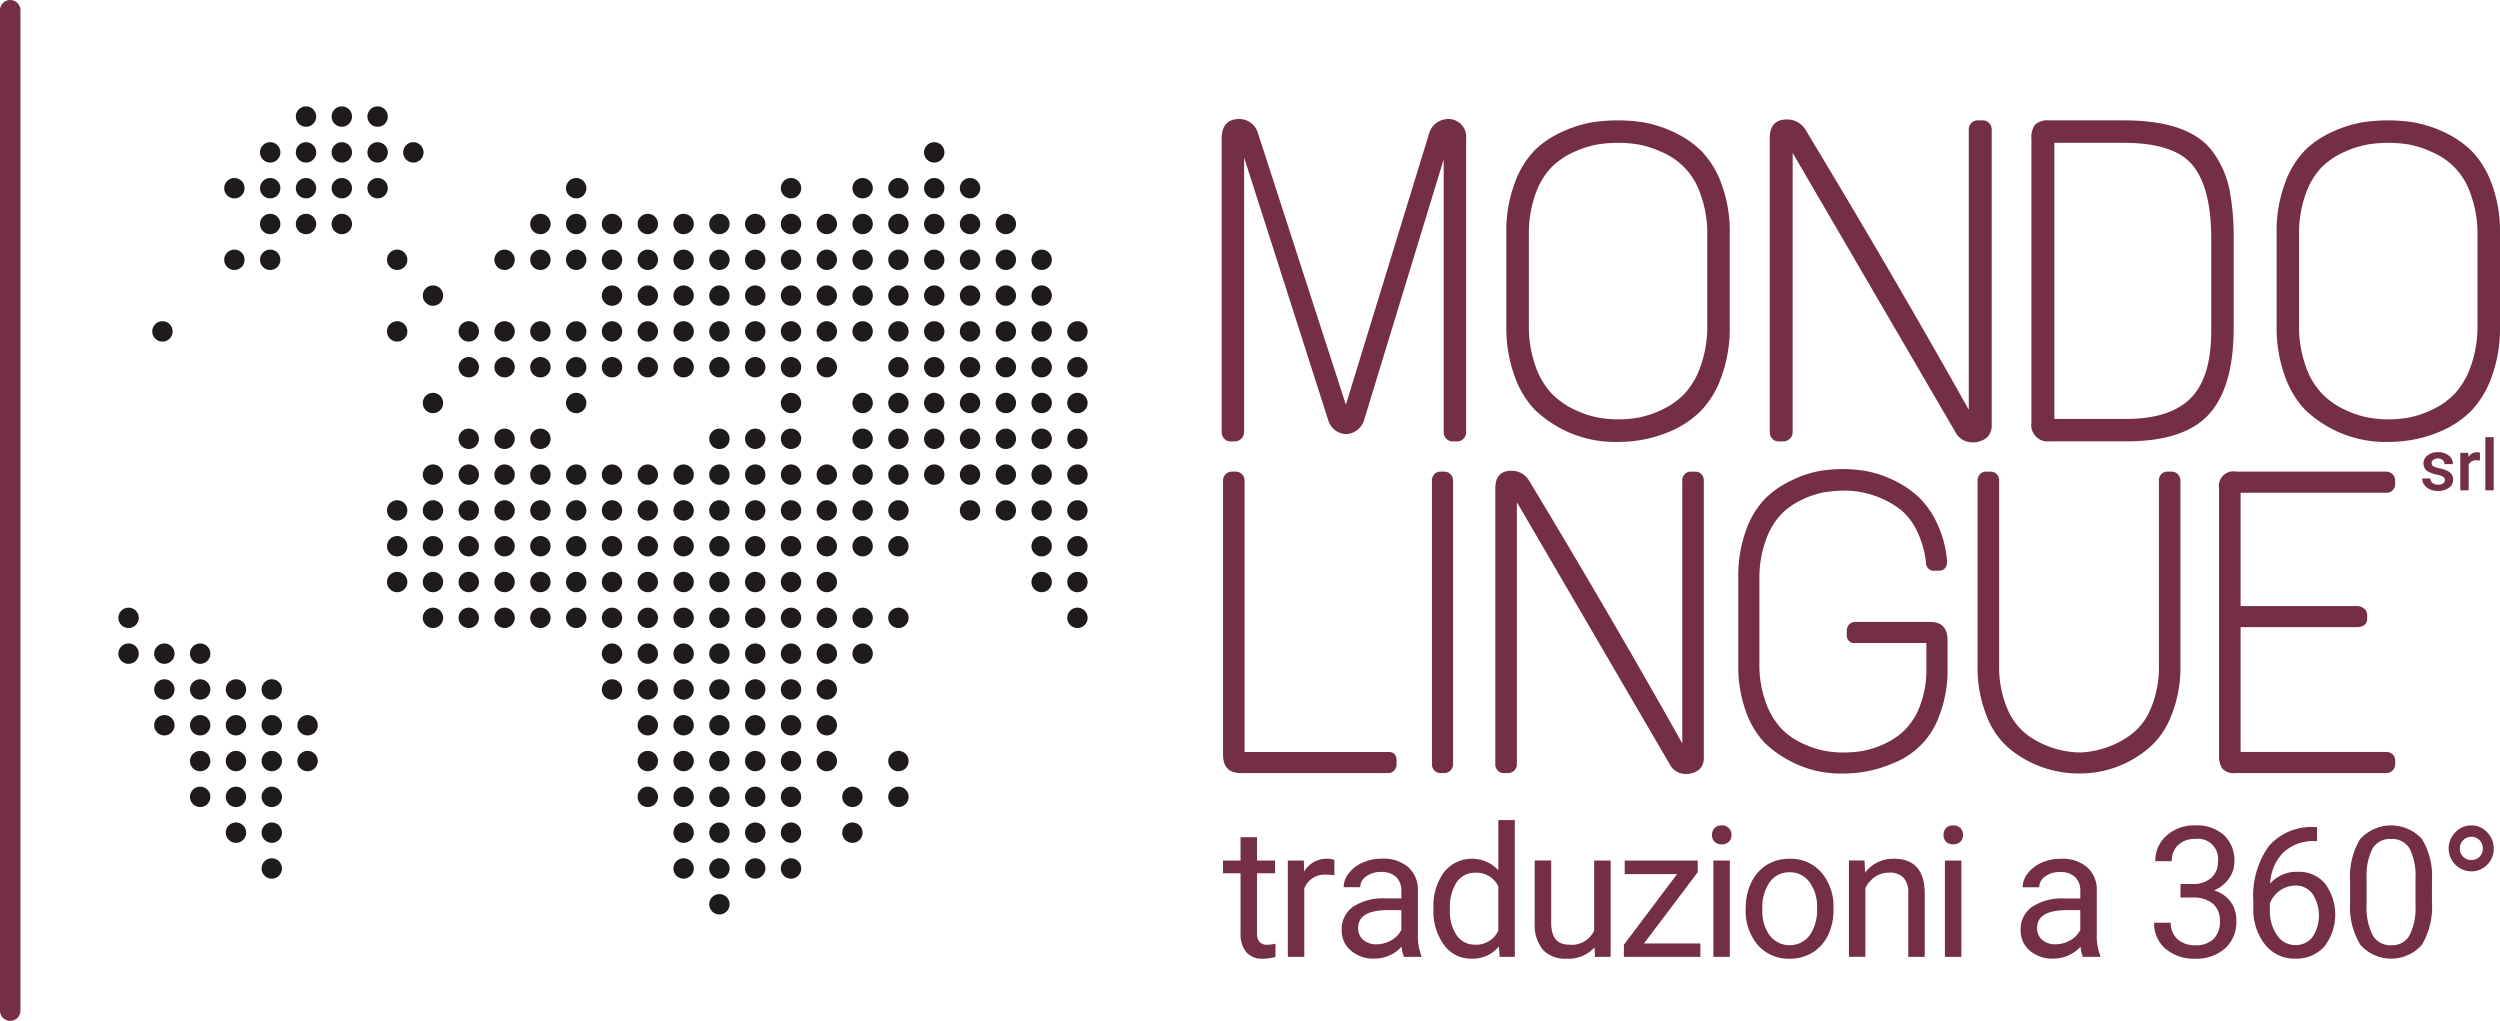 <svg id="logo" xmlns="http://www.w3.org/2000/svg" width="210.175" height="85.822" viewBox="0 0 210.175 85.822">
  <g id="Livello_1-2" data-name="Livello 1-2">
    <path id="Tracciato_1" data-name="Tracciato 1" d="M.859,0h0a.859.859,0,0,1,.859.859V84.964a.859.859,0,0,1-.859.859h0A.859.859,0,0,1,0,84.964V.859A.859.859,0,0,1,.859,0Z" fill="#752e48"/>
    <circle id="Ellisse_1" data-name="Ellisse 1" cx="0.859" cy="0.859" r="0.859" transform="translate(89.72 51.083)" fill="#1f1a1c"/>
    <circle id="Ellisse_2" data-name="Ellisse 2" cx="0.859" cy="0.859" r="0.859" transform="translate(89.72 48.072)" fill="#1f1a1c"/>
    <circle id="Ellisse_3" data-name="Ellisse 3" cx="0.859" cy="0.859" r="0.859" transform="translate(89.72 45.062)" fill="#1f1a1c"/>
    <circle id="Ellisse_4" data-name="Ellisse 4" cx="0.859" cy="0.859" r="0.859" transform="translate(89.72 42.052)" fill="#1f1a1c"/>
    <circle id="Ellisse_5" data-name="Ellisse 5" cx="0.859" cy="0.859" r="0.859" transform="translate(89.72 39.042)" fill="#1f1a1c"/>
    <circle id="Ellisse_6" data-name="Ellisse 6" cx="0.859" cy="0.859" r="0.859" transform="translate(89.72 36.032)" fill="#1f1a1c"/>
    <circle id="Ellisse_7" data-name="Ellisse 7" cx="0.859" cy="0.859" r="0.859" transform="translate(89.72 33.022)" fill="#1f1a1c"/>
    <circle id="Ellisse_8" data-name="Ellisse 8" cx="0.859" cy="0.859" r="0.859" transform="translate(89.72 30.012)" fill="#1f1a1c"/>
    <circle id="Ellisse_9" data-name="Ellisse 9" cx="0.859" cy="0.859" r="0.859" transform="translate(89.72 27.002)" fill="#1f1a1c"/>
    <circle id="Ellisse_10" data-name="Ellisse 10" cx="0.859" cy="0.859" r="0.859" transform="translate(86.713 48.072)" fill="#1f1a1c"/>
    <circle id="Ellisse_11" data-name="Ellisse 11" cx="0.859" cy="0.859" r="0.859" transform="translate(86.713 45.062)" fill="#1f1a1c"/>
    <circle id="Ellisse_12" data-name="Ellisse 12" cx="0.859" cy="0.859" r="0.859" transform="translate(86.713 42.052)" fill="#1f1a1c"/>
    <circle id="Ellisse_13" data-name="Ellisse 13" cx="0.859" cy="0.859" r="0.859" transform="translate(86.713 39.042)" fill="#1f1a1c"/>
    <circle id="Ellisse_14" data-name="Ellisse 14" cx="0.859" cy="0.859" r="0.859" transform="translate(86.713 36.032)" fill="#1f1a1c"/>
    <circle id="Ellisse_15" data-name="Ellisse 15" cx="0.859" cy="0.859" r="0.859" transform="translate(86.713 33.022)" fill="#1f1a1c"/>
    <circle id="Ellisse_16" data-name="Ellisse 16" cx="0.859" cy="0.859" r="0.859" transform="translate(86.713 30.012)" fill="#1f1a1c"/>
    <circle id="Ellisse_17" data-name="Ellisse 17" cx="0.859" cy="0.859" r="0.859" transform="translate(86.713 27.002)" fill="#1f1a1c"/>
    <circle id="Ellisse_18" data-name="Ellisse 18" cx="0.859" cy="0.859" r="0.859" transform="translate(86.713 23.992)" fill="#1f1a1c"/>
    <circle id="Ellisse_19" data-name="Ellisse 19" cx="0.859" cy="0.859" r="0.859" transform="translate(83.703 42.052)" fill="#1f1a1c"/>
    <circle id="Ellisse_20" data-name="Ellisse 20" cx="0.859" cy="0.859" r="0.859" transform="translate(83.703 39.042)" fill="#1f1a1c"/>
    <circle id="Ellisse_21" data-name="Ellisse 21" cx="0.859" cy="0.859" r="0.859" transform="translate(83.703 36.032)" fill="#1f1a1c"/>
    <circle id="Ellisse_22" data-name="Ellisse 22" cx="0.859" cy="0.859" r="0.859" transform="translate(83.703 33.022)" fill="#1f1a1c"/>
    <circle id="Ellisse_23" data-name="Ellisse 23" cx="0.859" cy="0.859" r="0.859" transform="translate(83.703 30.012)" fill="#1f1a1c"/>
    <circle id="Ellisse_24" data-name="Ellisse 24" cx="0.859" cy="0.859" r="0.859" transform="translate(83.703 27.002)" fill="#1f1a1c"/>
    <circle id="Ellisse_25" data-name="Ellisse 25" cx="0.859" cy="0.859" r="0.859" transform="translate(83.703 23.992)" fill="#1f1a1c"/>
    <circle id="Ellisse_26" data-name="Ellisse 26" cx="0.859" cy="0.859" r="0.859" transform="translate(83.703 20.982)" fill="#1f1a1c"/>
    <circle id="Ellisse_27" data-name="Ellisse 27" cx="0.859" cy="0.859" r="0.859" transform="translate(83.703 17.972)" fill="#1f1a1c"/>
    <circle id="Ellisse_28" data-name="Ellisse 28" cx="0.859" cy="0.859" r="0.859" transform="translate(80.692 42.052)" fill="#1f1a1c"/>
    <circle id="Ellisse_29" data-name="Ellisse 29" cx="0.859" cy="0.859" r="0.859" transform="translate(80.692 39.042)" fill="#1f1a1c"/>
    <circle id="Ellisse_30" data-name="Ellisse 30" cx="0.859" cy="0.859" r="0.859" transform="translate(80.692 36.032)" fill="#1f1a1c"/>
    <circle id="Ellisse_31" data-name="Ellisse 31" cx="0.859" cy="0.859" r="0.859" transform="translate(80.692 33.022)" fill="#1f1a1c"/>
    <circle id="Ellisse_32" data-name="Ellisse 32" cx="0.859" cy="0.859" r="0.859" transform="translate(80.692 30.012)" fill="#1f1a1c"/>
    <circle id="Ellisse_33" data-name="Ellisse 33" cx="0.859" cy="0.859" r="0.859" transform="translate(80.692 27.002)" fill="#1f1a1c"/>
    <circle id="Ellisse_34" data-name="Ellisse 34" cx="0.859" cy="0.859" r="0.859" transform="translate(80.692 23.992)" fill="#1f1a1c"/>
    <circle id="Ellisse_35" data-name="Ellisse 35" cx="0.859" cy="0.859" r="0.859" transform="translate(80.692 20.982)" fill="#1f1a1c"/>
    <circle id="Ellisse_36" data-name="Ellisse 36" cx="0.859" cy="0.859" r="0.859" transform="translate(80.692 17.972)" fill="#1f1a1c"/>
    <circle id="Ellisse_37" data-name="Ellisse 37" cx="0.859" cy="0.859" r="0.859" transform="translate(80.692 14.962)" fill="#1f1a1c"/>
    <circle id="Ellisse_38" data-name="Ellisse 38" cx="0.859" cy="0.859" r="0.859" transform="translate(74.672 42.052)" fill="#1f1a1c"/>
    <circle id="Ellisse_39" data-name="Ellisse 39" cx="0.859" cy="0.859" r="0.859" transform="translate(74.672 45.062)" fill="#1f1a1c"/>
    <circle id="Ellisse_40" data-name="Ellisse 40" cx="0.859" cy="0.859" r="0.859" transform="translate(74.672 39.042)" fill="#1f1a1c"/>
    <circle id="Ellisse_41" data-name="Ellisse 41" cx="0.859" cy="0.859" r="0.859" transform="translate(74.672 36.032)" fill="#1f1a1c"/>
    <circle id="Ellisse_42" data-name="Ellisse 42" cx="0.859" cy="0.859" r="0.859" transform="translate(74.672 33.022)" fill="#1f1a1c"/>
    <circle id="Ellisse_43" data-name="Ellisse 43" cx="0.859" cy="0.859" r="0.859" transform="translate(74.672 30.012)" fill="#1f1a1c"/>
    <circle id="Ellisse_44" data-name="Ellisse 44" cx="0.859" cy="0.859" r="0.859" transform="translate(74.672 27.002)" fill="#1f1a1c"/>
    <circle id="Ellisse_45" data-name="Ellisse 45" cx="0.859" cy="0.859" r="0.859" transform="translate(74.672 23.992)" fill="#1f1a1c"/>
    <circle id="Ellisse_46" data-name="Ellisse 46" cx="0.859" cy="0.859" r="0.859" transform="translate(74.672 20.982)" fill="#1f1a1c"/>
    <circle id="Ellisse_47" data-name="Ellisse 47" cx="0.859" cy="0.859" r="0.859" transform="translate(74.672 17.972)" fill="#1f1a1c"/>
    <circle id="Ellisse_48" data-name="Ellisse 48" cx="0.859" cy="0.859" r="0.859" transform="translate(74.672 14.962)" fill="#1f1a1c"/>
    <circle id="Ellisse_49" data-name="Ellisse 49" cx="0.859" cy="0.859" r="0.859" transform="translate(65.642 42.052)" fill="#1f1a1c"/>
    <circle id="Ellisse_50" data-name="Ellisse 50" cx="0.859" cy="0.859" r="0.859" transform="translate(65.642 45.062)" fill="#1f1a1c"/>
    <circle id="Ellisse_51" data-name="Ellisse 51" cx="0.859" cy="0.859" r="0.859" transform="translate(65.642 39.042)" fill="#1f1a1c"/>
    <circle id="Ellisse_52" data-name="Ellisse 52" cx="0.859" cy="0.859" r="0.859" transform="translate(65.642 36.032)" fill="#1f1a1c"/>
    <circle id="Ellisse_53" data-name="Ellisse 53" cx="0.859" cy="0.859" r="0.859" transform="translate(65.642 33.022)" fill="#1f1a1c"/>
    <circle id="Ellisse_54" data-name="Ellisse 54" cx="0.859" cy="0.859" r="0.859" transform="translate(65.642 30.012)" fill="#1f1a1c"/>
    <circle id="Ellisse_55" data-name="Ellisse 55" cx="0.859" cy="0.859" r="0.859" transform="translate(65.642 60.113)" fill="#1f1a1c"/>
    <circle id="Ellisse_56" data-name="Ellisse 56" cx="0.859" cy="0.859" r="0.859" transform="translate(65.642 63.123)" fill="#1f1a1c"/>
    <circle id="Ellisse_57" data-name="Ellisse 57" cx="0.859" cy="0.859" r="0.859" transform="translate(65.642 57.103)" fill="#1f1a1c"/>
    <circle id="Ellisse_58" data-name="Ellisse 58" cx="0.859" cy="0.859" r="0.859" transform="translate(65.642 69.143)" fill="#1f1a1c"/>
    <circle id="Ellisse_59" data-name="Ellisse 59" cx="0.859" cy="0.859" r="0.859" transform="translate(65.642 72.153)" fill="#1f1a1c"/>
    <circle id="Ellisse_60" data-name="Ellisse 60" cx="0.859" cy="0.859" r="0.859" transform="translate(65.642 66.133)" fill="#1f1a1c"/>
    <circle id="Ellisse_61" data-name="Ellisse 61" cx="0.859" cy="0.859" r="0.859" transform="translate(74.672 63.123)" fill="#1f1a1c"/>
    <circle id="Ellisse_62" data-name="Ellisse 62" cx="0.859" cy="0.859" r="0.859" transform="translate(74.672 66.133)" fill="#1f1a1c"/>
    <circle id="Ellisse_63" data-name="Ellisse 63" cx="0.859" cy="0.859" r="0.859" transform="translate(70.803 69.143)" fill="#1f1a1c"/>
    <circle id="Ellisse_64" data-name="Ellisse 64" cx="0.859" cy="0.859" r="0.859" transform="translate(70.803 66.133)" fill="#1f1a1c"/>
    <circle id="Ellisse_65" data-name="Ellisse 65" cx="0.859" cy="0.859" r="0.859" transform="translate(65.642 54.093)" fill="#1f1a1c"/>
    <circle id="Ellisse_66" data-name="Ellisse 66" cx="0.859" cy="0.859" r="0.859" transform="translate(65.642 51.083)" fill="#1f1a1c"/>
    <circle id="Ellisse_67" data-name="Ellisse 67" cx="0.859" cy="0.859" r="0.859" transform="translate(65.642 48.072)" fill="#1f1a1c"/>
    <circle id="Ellisse_68" data-name="Ellisse 68" cx="0.859" cy="0.859" r="0.859" transform="translate(62.632 42.052)" fill="#1f1a1c"/>
    <circle id="Ellisse_69" data-name="Ellisse 69" cx="0.859" cy="0.859" r="0.859" transform="translate(62.632 45.062)" fill="#1f1a1c"/>
    <circle id="Ellisse_70" data-name="Ellisse 70" cx="0.859" cy="0.859" r="0.859" transform="translate(62.632 39.042)" fill="#1f1a1c"/>
    <circle id="Ellisse_71" data-name="Ellisse 71" cx="0.859" cy="0.859" r="0.859" transform="translate(62.632 36.032)" fill="#1f1a1c"/>
    <circle id="Ellisse_72" data-name="Ellisse 72" cx="0.859" cy="0.859" r="0.859" transform="translate(62.632 60.113)" fill="#1f1a1c"/>
    <circle id="Ellisse_73" data-name="Ellisse 73" cx="0.859" cy="0.859" r="0.859" transform="translate(62.632 63.123)" fill="#1f1a1c"/>
    <circle id="Ellisse_74" data-name="Ellisse 74" cx="0.859" cy="0.859" r="0.859" transform="translate(62.632 57.103)" fill="#1f1a1c"/>
    <circle id="Ellisse_75" data-name="Ellisse 75" cx="0.859" cy="0.859" r="0.859" transform="translate(62.632 69.143)" fill="#1f1a1c"/>
    <circle id="Ellisse_76" data-name="Ellisse 76" cx="0.859" cy="0.859" r="0.859" transform="translate(62.632 72.153)" fill="#1f1a1c"/>
    <circle id="Ellisse_77" data-name="Ellisse 77" cx="0.859" cy="0.859" r="0.859" transform="translate(62.632 66.133)" fill="#1f1a1c"/>
    <circle id="Ellisse_78" data-name="Ellisse 78" cx="0.859" cy="0.859" r="0.859" transform="translate(62.632 54.093)" fill="#1f1a1c"/>
    <circle id="Ellisse_79" data-name="Ellisse 79" cx="0.859" cy="0.859" r="0.859" transform="translate(62.632 51.083)" fill="#1f1a1c"/>
    <circle id="Ellisse_80" data-name="Ellisse 80" cx="0.859" cy="0.859" r="0.859" transform="translate(62.632 48.072)" fill="#1f1a1c"/>
    <circle id="Ellisse_81" data-name="Ellisse 81" cx="0.859" cy="0.859" r="0.859" transform="translate(59.622 42.052)" fill="#1f1a1c"/>
    <circle id="Ellisse_82" data-name="Ellisse 82" cx="0.859" cy="0.859" r="0.859" transform="translate(59.622 45.062)" fill="#1f1a1c"/>
    <circle id="Ellisse_83" data-name="Ellisse 83" cx="0.859" cy="0.859" r="0.859" transform="translate(59.622 39.042)" fill="#1f1a1c"/>
    <circle id="Ellisse_84" data-name="Ellisse 84" cx="0.859" cy="0.859" r="0.859" transform="translate(59.622 36.032)" fill="#1f1a1c"/>
    <circle id="Ellisse_85" data-name="Ellisse 85" cx="0.859" cy="0.859" r="0.859" transform="translate(59.622 60.113)" fill="#1f1a1c"/>
    <circle id="Ellisse_86" data-name="Ellisse 86" cx="0.859" cy="0.859" r="0.859" transform="translate(59.622 63.123)" fill="#1f1a1c"/>
    <circle id="Ellisse_87" data-name="Ellisse 87" cx="0.859" cy="0.859" r="0.859" transform="translate(59.622 57.103)" fill="#1f1a1c"/>
    <circle id="Ellisse_88" data-name="Ellisse 88" cx="0.859" cy="0.859" r="0.859" transform="translate(59.622 69.143)" fill="#1f1a1c"/>
    <circle id="Ellisse_89" data-name="Ellisse 89" cx="0.859" cy="0.859" r="0.859" transform="translate(59.622 72.153)" fill="#1f1a1c"/>
    <circle id="Ellisse_90" data-name="Ellisse 90" cx="0.859" cy="0.859" r="0.859" transform="translate(59.622 75.163)" fill="#1f1a1c"/>
    <circle id="Ellisse_91" data-name="Ellisse 91" cx="0.859" cy="0.859" r="0.859" transform="translate(59.622 66.133)" fill="#1f1a1c"/>
    <circle id="Ellisse_92" data-name="Ellisse 92" cx="0.859" cy="0.859" r="0.859" transform="translate(59.622 54.093)" fill="#1f1a1c"/>
    <circle id="Ellisse_93" data-name="Ellisse 93" cx="0.859" cy="0.859" r="0.859" transform="translate(59.622 51.083)" fill="#1f1a1c"/>
    <circle id="Ellisse_94" data-name="Ellisse 94" cx="0.859" cy="0.859" r="0.859" transform="translate(59.622 48.072)" fill="#1f1a1c"/>
    <circle id="Ellisse_95" data-name="Ellisse 95" cx="0.859" cy="0.859" r="0.859" transform="translate(56.612 42.052)" fill="#1f1a1c"/>
    <circle id="Ellisse_96" data-name="Ellisse 96" cx="0.859" cy="0.859" r="0.859" transform="translate(56.612 45.062)" fill="#1f1a1c"/>
    <circle id="Ellisse_97" data-name="Ellisse 97" cx="0.859" cy="0.859" r="0.859" transform="translate(56.612 39.042)" fill="#1f1a1c"/>
    <circle id="Ellisse_98" data-name="Ellisse 98" cx="0.859" cy="0.859" r="0.859" transform="translate(56.612 60.113)" fill="#1f1a1c"/>
    <circle id="Ellisse_99" data-name="Ellisse 99" cx="0.859" cy="0.859" r="0.859" transform="translate(56.612 63.123)" fill="#1f1a1c"/>
    <circle id="Ellisse_100" data-name="Ellisse 100" cx="0.859" cy="0.859" r="0.859" transform="translate(56.612 57.103)" fill="#1f1a1c"/>
    <circle id="Ellisse_101" data-name="Ellisse 101" cx="0.859" cy="0.859" r="0.859" transform="translate(56.612 69.143)" fill="#1f1a1c"/>
    <circle id="Ellisse_102" data-name="Ellisse 102" cx="0.859" cy="0.859" r="0.859" transform="translate(56.612 72.153)" fill="#1f1a1c"/>
    <circle id="Ellisse_103" data-name="Ellisse 103" cx="0.859" cy="0.859" r="0.859" transform="translate(56.612 66.133)" fill="#1f1a1c"/>
    <circle id="Ellisse_104" data-name="Ellisse 104" cx="0.859" cy="0.859" r="0.859" transform="translate(56.612 54.093)" fill="#1f1a1c"/>
    <circle id="Ellisse_105" data-name="Ellisse 105" cx="0.859" cy="0.859" r="0.859" transform="translate(56.612 51.083)" fill="#1f1a1c"/>
    <circle id="Ellisse_106" data-name="Ellisse 106" cx="0.859" cy="0.859" r="0.859" transform="translate(56.612 48.072)" fill="#1f1a1c"/>
    <circle id="Ellisse_107" data-name="Ellisse 107" cx="0.859" cy="0.859" r="0.859" transform="translate(53.602 42.052)" fill="#1f1a1c"/>
    <circle id="Ellisse_108" data-name="Ellisse 108" cx="0.859" cy="0.859" r="0.859" transform="translate(53.602 45.062)" fill="#1f1a1c"/>
    <circle id="Ellisse_109" data-name="Ellisse 109" cx="0.859" cy="0.859" r="0.859" transform="translate(53.602 39.042)" fill="#1f1a1c"/>
    <circle id="Ellisse_110" data-name="Ellisse 110" cx="0.859" cy="0.859" r="0.859" transform="translate(53.602 60.113)" fill="#1f1a1c"/>
    <circle id="Ellisse_111" data-name="Ellisse 111" cx="0.859" cy="0.859" r="0.859" transform="translate(53.602 63.123)" fill="#1f1a1c"/>
    <circle id="Ellisse_112" data-name="Ellisse 112" cx="0.859" cy="0.859" r="0.859" transform="translate(24.999 60.113)" fill="#1f1a1c"/>
    <circle id="Ellisse_113" data-name="Ellisse 113" cx="0.859" cy="0.859" r="0.859" transform="translate(24.999 63.123)" fill="#1f1a1c"/>
    <circle id="Ellisse_114" data-name="Ellisse 114" cx="0.859" cy="0.859" r="0.859" transform="translate(21.989 60.113)" fill="#1f1a1c"/>
    <circle id="Ellisse_115" data-name="Ellisse 115" cx="0.859" cy="0.859" r="0.859" transform="translate(21.989 57.103)" fill="#1f1a1c"/>
    <circle id="Ellisse_116" data-name="Ellisse 116" cx="0.859" cy="0.859" r="0.859" transform="translate(21.989 63.123)" fill="#1f1a1c"/>
    <circle id="Ellisse_117" data-name="Ellisse 117" cx="0.859" cy="0.859" r="0.859" transform="translate(18.979 60.113)" fill="#1f1a1c"/>
    <circle id="Ellisse_118" data-name="Ellisse 118" cx="0.859" cy="0.859" r="0.859" transform="translate(18.979 63.123)" fill="#1f1a1c"/>
    <circle id="Ellisse_119" data-name="Ellisse 119" cx="0.859" cy="0.859" r="0.859" transform="translate(15.969 60.113)" fill="#1f1a1c"/>
    <circle id="Ellisse_120" data-name="Ellisse 120" cx="0.859" cy="0.859" r="0.859" transform="translate(18.979 57.103)" fill="#1f1a1c"/>
    <circle id="Ellisse_121" data-name="Ellisse 121" cx="0.859" cy="0.859" r="0.859" transform="translate(15.969 57.103)" fill="#1f1a1c"/>
    <circle id="Ellisse_122" data-name="Ellisse 122" cx="0.859" cy="0.859" r="0.859" transform="translate(15.969 54.093)" fill="#1f1a1c"/>
    <circle id="Ellisse_123" data-name="Ellisse 123" cx="0.859" cy="0.859" r="0.859" transform="translate(12.959 60.113)" fill="#1f1a1c"/>
    <circle id="Ellisse_124" data-name="Ellisse 124" cx="0.859" cy="0.859" r="0.859" transform="translate(12.959 57.103)" fill="#1f1a1c"/>
    <circle id="Ellisse_125" data-name="Ellisse 125" cx="0.859" cy="0.859" r="0.859" transform="translate(12.959 54.093)" fill="#1f1a1c"/>
    <circle id="Ellisse_126" data-name="Ellisse 126" cx="0.859" cy="0.859" r="0.859" transform="translate(9.949 54.093)" fill="#1f1a1c"/>
    <circle id="Ellisse_127" data-name="Ellisse 127" cx="0.859" cy="0.859" r="0.859" transform="translate(9.949 51.083)" fill="#1f1a1c"/>
    <circle id="Ellisse_128" data-name="Ellisse 128" cx="0.859" cy="0.859" r="0.859" transform="translate(15.969 63.123)" fill="#1f1a1c"/>
    <circle id="Ellisse_129" data-name="Ellisse 129" cx="0.859" cy="0.859" r="0.859" transform="translate(21.989 66.133)" fill="#1f1a1c"/>
    <circle id="Ellisse_130" data-name="Ellisse 130" cx="0.859" cy="0.859" r="0.859" transform="translate(18.979 66.133)" fill="#1f1a1c"/>
    <circle id="Ellisse_131" data-name="Ellisse 131" cx="0.859" cy="0.859" r="0.859" transform="translate(21.989 69.143)" fill="#1f1a1c"/>
    <circle id="Ellisse_132" data-name="Ellisse 132" cx="0.859" cy="0.859" r="0.859" transform="translate(21.989 72.153)" fill="#1f1a1c"/>
    <circle id="Ellisse_133" data-name="Ellisse 133" cx="0.859" cy="0.859" r="0.859" transform="translate(18.979 69.143)" fill="#1f1a1c"/>
    <circle id="Ellisse_134" data-name="Ellisse 134" cx="0.859" cy="0.859" r="0.859" transform="translate(15.969 66.133)" fill="#1f1a1c"/>
    <circle id="Ellisse_135" data-name="Ellisse 135" cx="0.859" cy="0.859" r="0.859" transform="translate(53.602 57.103)" fill="#1f1a1c"/>
    <circle id="Ellisse_136" data-name="Ellisse 136" cx="0.859" cy="0.859" r="0.859" transform="translate(53.602 66.133)" fill="#1f1a1c"/>
    <circle id="Ellisse_137" data-name="Ellisse 137" cx="0.859" cy="0.859" r="0.859" transform="translate(53.602 54.093)" fill="#1f1a1c"/>
    <circle id="Ellisse_138" data-name="Ellisse 138" cx="0.859" cy="0.859" r="0.859" transform="translate(53.602 51.083)" fill="#1f1a1c"/>
    <circle id="Ellisse_139" data-name="Ellisse 139" cx="0.859" cy="0.859" r="0.859" transform="translate(53.602 48.072)" fill="#1f1a1c"/>
    <circle id="Ellisse_140" data-name="Ellisse 140" cx="0.859" cy="0.859" r="0.859" transform="translate(50.592 42.052)" fill="#1f1a1c"/>
    <circle id="Ellisse_141" data-name="Ellisse 141" cx="0.859" cy="0.859" r="0.859" transform="translate(50.592 45.062)" fill="#1f1a1c"/>
    <circle id="Ellisse_142" data-name="Ellisse 142" cx="0.859" cy="0.859" r="0.859" transform="translate(50.592 39.042)" fill="#1f1a1c"/>
    <circle id="Ellisse_143" data-name="Ellisse 143" cx="0.859" cy="0.859" r="0.859" transform="translate(50.592 57.103)" fill="#1f1a1c"/>
    <circle id="Ellisse_144" data-name="Ellisse 144" cx="0.859" cy="0.859" r="0.859" transform="translate(50.592 54.093)" fill="#1f1a1c"/>
    <circle id="Ellisse_145" data-name="Ellisse 145" cx="0.859" cy="0.859" r="0.859" transform="translate(50.592 51.083)" fill="#1f1a1c"/>
    <circle id="Ellisse_146" data-name="Ellisse 146" cx="0.859" cy="0.859" r="0.859" transform="translate(50.592 48.072)" fill="#1f1a1c"/>
    <circle id="Ellisse_147" data-name="Ellisse 147" cx="0.859" cy="0.859" r="0.859" transform="translate(47.582 42.052)" fill="#1f1a1c"/>
    <circle id="Ellisse_148" data-name="Ellisse 148" cx="0.859" cy="0.859" r="0.859" transform="translate(47.582 45.062)" fill="#1f1a1c"/>
    <circle id="Ellisse_149" data-name="Ellisse 149" cx="0.859" cy="0.859" r="0.859" transform="translate(47.582 39.042)" fill="#1f1a1c"/>
    <circle id="Ellisse_150" data-name="Ellisse 150" cx="0.859" cy="0.859" r="0.859" transform="translate(47.582 51.083)" fill="#1f1a1c"/>
    <circle id="Ellisse_151" data-name="Ellisse 151" cx="0.859" cy="0.859" r="0.859" transform="translate(47.582 48.072)" fill="#1f1a1c"/>
    <circle id="Ellisse_152" data-name="Ellisse 152" cx="0.859" cy="0.859" r="0.859" transform="translate(44.572 42.052)" fill="#1f1a1c"/>
    <circle id="Ellisse_153" data-name="Ellisse 153" cx="0.859" cy="0.859" r="0.859" transform="translate(44.572 45.062)" fill="#1f1a1c"/>
    <circle id="Ellisse_154" data-name="Ellisse 154" cx="0.859" cy="0.859" r="0.859" transform="translate(44.572 39.042)" fill="#1f1a1c"/>
    <circle id="Ellisse_155" data-name="Ellisse 155" cx="0.859" cy="0.859" r="0.859" transform="translate(44.572 36.032)" fill="#1f1a1c"/>
    <circle id="Ellisse_156" data-name="Ellisse 156" cx="0.859" cy="0.859" r="0.859" transform="translate(44.572 51.083)" fill="#1f1a1c"/>
    <circle id="Ellisse_157" data-name="Ellisse 157" cx="0.859" cy="0.859" r="0.859" transform="translate(44.572 48.072)" fill="#1f1a1c"/>
    <circle id="Ellisse_158" data-name="Ellisse 158" cx="0.859" cy="0.859" r="0.859" transform="translate(41.561 42.052)" fill="#1f1a1c"/>
    <circle id="Ellisse_159" data-name="Ellisse 159" cx="0.859" cy="0.859" r="0.859" transform="translate(41.561 45.062)" fill="#1f1a1c"/>
    <circle id="Ellisse_160" data-name="Ellisse 160" cx="0.859" cy="0.859" r="0.859" transform="translate(41.561 39.042)" fill="#1f1a1c"/>
    <circle id="Ellisse_161" data-name="Ellisse 161" cx="0.859" cy="0.859" r="0.859" transform="translate(41.561 36.032)" fill="#1f1a1c"/>
    <circle id="Ellisse_162" data-name="Ellisse 162" cx="0.859" cy="0.859" r="0.859" transform="translate(41.561 51.083)" fill="#1f1a1c"/>
    <circle id="Ellisse_163" data-name="Ellisse 163" cx="0.859" cy="0.859" r="0.859" transform="translate(41.561 48.072)" fill="#1f1a1c"/>
    <circle id="Ellisse_164" data-name="Ellisse 164" cx="0.859" cy="0.859" r="0.859" transform="translate(38.551 42.052)" fill="#1f1a1c"/>
    <circle id="Ellisse_165" data-name="Ellisse 165" cx="0.859" cy="0.859" r="0.859" transform="translate(38.551 45.062)" fill="#1f1a1c"/>
    <circle id="Ellisse_166" data-name="Ellisse 166" cx="0.859" cy="0.859" r="0.859" transform="translate(38.551 39.042)" fill="#1f1a1c"/>
    <circle id="Ellisse_167" data-name="Ellisse 167" cx="0.859" cy="0.859" r="0.859" transform="translate(38.551 36.032)" fill="#1f1a1c"/>
    <circle id="Ellisse_168" data-name="Ellisse 168" cx="0.859" cy="0.859" r="0.859" transform="translate(38.551 51.083)" fill="#1f1a1c"/>
    <circle id="Ellisse_169" data-name="Ellisse 169" cx="0.859" cy="0.859" r="0.859" transform="translate(38.551 48.072)" fill="#1f1a1c"/>
    <circle id="Ellisse_170" data-name="Ellisse 170" cx="0.859" cy="0.859" r="0.859" transform="translate(35.541 42.052)" fill="#1f1a1c"/>
    <circle id="Ellisse_171" data-name="Ellisse 171" cx="0.859" cy="0.859" r="0.859" transform="translate(35.541 45.062)" fill="#1f1a1c"/>
    <circle id="Ellisse_172" data-name="Ellisse 172" cx="0.859" cy="0.859" r="0.859" transform="translate(35.541 39.042)" fill="#1f1a1c"/>
    <circle id="Ellisse_173" data-name="Ellisse 173" cx="0.859" cy="0.859" r="0.859" transform="translate(35.541 51.083)" fill="#1f1a1c"/>
    <circle id="Ellisse_174" data-name="Ellisse 174" cx="0.859" cy="0.859" r="0.859" transform="translate(35.541 48.072)" fill="#1f1a1c"/>
    <circle id="Ellisse_175" data-name="Ellisse 175" cx="0.859" cy="0.859" r="0.859" transform="translate(32.531 42.052)" fill="#1f1a1c"/>
    <circle id="Ellisse_176" data-name="Ellisse 176" cx="0.859" cy="0.859" r="0.859" transform="translate(32.531 45.062)" fill="#1f1a1c"/>
    <circle id="Ellisse_177" data-name="Ellisse 177" cx="0.859" cy="0.859" r="0.859" transform="translate(32.531 48.072)" fill="#1f1a1c"/>
    <circle id="Ellisse_178" data-name="Ellisse 178" cx="0.859" cy="0.859" r="0.859" transform="translate(65.642 27.002)" fill="#1f1a1c"/>
    <circle id="Ellisse_179" data-name="Ellisse 179" cx="0.859" cy="0.859" r="0.859" transform="translate(65.642 23.992)" fill="#1f1a1c"/>
    <circle id="Ellisse_180" data-name="Ellisse 180" cx="0.859" cy="0.859" r="0.859" transform="translate(65.642 20.982)" fill="#1f1a1c"/>
    <circle id="Ellisse_181" data-name="Ellisse 181" cx="0.859" cy="0.859" r="0.859" transform="translate(65.642 17.972)" fill="#1f1a1c"/>
    <circle id="Ellisse_182" data-name="Ellisse 182" cx="0.859" cy="0.859" r="0.859" transform="translate(62.632 30.012)" fill="#1f1a1c"/>
    <circle id="Ellisse_183" data-name="Ellisse 183" cx="0.859" cy="0.859" r="0.859" transform="translate(62.632 27.002)" fill="#1f1a1c"/>
    <circle id="Ellisse_184" data-name="Ellisse 184" cx="0.859" cy="0.859" r="0.859" transform="translate(62.632 23.992)" fill="#1f1a1c"/>
    <circle id="Ellisse_185" data-name="Ellisse 185" cx="0.859" cy="0.859" r="0.859" transform="translate(62.632 20.982)" fill="#1f1a1c"/>
    <circle id="Ellisse_186" data-name="Ellisse 186" cx="0.859" cy="0.859" r="0.859" transform="translate(62.632 17.972)" fill="#1f1a1c"/>
    <circle id="Ellisse_187" data-name="Ellisse 187" cx="0.859" cy="0.859" r="0.859" transform="translate(59.622 30.012)" fill="#1f1a1c"/>
    <circle id="Ellisse_188" data-name="Ellisse 188" cx="0.859" cy="0.859" r="0.859" transform="translate(59.622 27.002)" fill="#1f1a1c"/>
    <circle id="Ellisse_189" data-name="Ellisse 189" cx="0.859" cy="0.859" r="0.859" transform="translate(59.622 23.992)" fill="#1f1a1c"/>
    <circle id="Ellisse_190" data-name="Ellisse 190" cx="0.859" cy="0.859" r="0.859" transform="translate(59.622 20.982)" fill="#1f1a1c"/>
    <circle id="Ellisse_191" data-name="Ellisse 191" cx="0.859" cy="0.859" r="0.859" transform="translate(59.622 17.972)" fill="#1f1a1c"/>
    <circle id="Ellisse_192" data-name="Ellisse 192" cx="0.859" cy="0.859" r="0.859" transform="translate(56.612 30.012)" fill="#1f1a1c"/>
    <circle id="Ellisse_193" data-name="Ellisse 193" cx="0.859" cy="0.859" r="0.859" transform="translate(56.612 27.002)" fill="#1f1a1c"/>
    <circle id="Ellisse_194" data-name="Ellisse 194" cx="0.859" cy="0.859" r="0.859" transform="translate(56.612 23.992)" fill="#1f1a1c"/>
    <circle id="Ellisse_195" data-name="Ellisse 195" cx="0.859" cy="0.859" r="0.859" transform="translate(56.612 20.982)" fill="#1f1a1c"/>
    <circle id="Ellisse_196" data-name="Ellisse 196" cx="0.859" cy="0.859" r="0.859" transform="translate(56.612 17.972)" fill="#1f1a1c"/>
    <circle id="Ellisse_197" data-name="Ellisse 197" cx="0.859" cy="0.859" r="0.859" transform="translate(53.602 30.012)" fill="#1f1a1c"/>
    <circle id="Ellisse_198" data-name="Ellisse 198" cx="0.859" cy="0.859" r="0.859" transform="translate(53.602 27.002)" fill="#1f1a1c"/>
    <circle id="Ellisse_199" data-name="Ellisse 199" cx="0.859" cy="0.859" r="0.859" transform="translate(53.602 23.992)" fill="#1f1a1c"/>
    <circle id="Ellisse_200" data-name="Ellisse 200" cx="0.859" cy="0.859" r="0.859" transform="translate(53.602 20.982)" fill="#1f1a1c"/>
    <circle id="Ellisse_201" data-name="Ellisse 201" cx="0.859" cy="0.859" r="0.859" transform="translate(53.602 17.972)" fill="#1f1a1c"/>
    <circle id="Ellisse_202" data-name="Ellisse 202" cx="0.859" cy="0.859" r="0.859" transform="translate(50.592 30.012)" fill="#1f1a1c"/>
    <circle id="Ellisse_203" data-name="Ellisse 203" cx="0.859" cy="0.859" r="0.859" transform="translate(50.592 27.002)" fill="#1f1a1c"/>
    <circle id="Ellisse_204" data-name="Ellisse 204" cx="0.859" cy="0.859" r="0.859" transform="translate(50.592 23.992)" fill="#1f1a1c"/>
    <circle id="Ellisse_205" data-name="Ellisse 205" cx="0.859" cy="0.859" r="0.859" transform="translate(35.541 23.992)" fill="#1f1a1c"/>
    <circle id="Ellisse_206" data-name="Ellisse 206" cx="0.859" cy="0.859" r="0.859" transform="translate(50.592 20.982)" fill="#1f1a1c"/>
    <circle id="Ellisse_207" data-name="Ellisse 207" cx="0.859" cy="0.859" r="0.859" transform="translate(50.592 17.972)" fill="#1f1a1c"/>
    <circle id="Ellisse_208" data-name="Ellisse 208" cx="0.859" cy="0.859" r="0.859" transform="translate(47.582 30.012)" fill="#1f1a1c"/>
    <circle id="Ellisse_209" data-name="Ellisse 209" cx="0.859" cy="0.859" r="0.859" transform="translate(47.582 33.022)" fill="#1f1a1c"/>
    <circle id="Ellisse_210" data-name="Ellisse 210" cx="0.859" cy="0.859" r="0.859" transform="translate(35.541 33.022)" fill="#1f1a1c"/>
    <circle id="Ellisse_211" data-name="Ellisse 211" cx="0.859" cy="0.859" r="0.859" transform="translate(47.582 27.002)" fill="#1f1a1c"/>
    <circle id="Ellisse_212" data-name="Ellisse 212" cx="0.859" cy="0.859" r="0.859" transform="translate(44.572 30.012)" fill="#1f1a1c"/>
    <circle id="Ellisse_213" data-name="Ellisse 213" cx="0.859" cy="0.859" r="0.859" transform="translate(44.572 27.002)" fill="#1f1a1c"/>
    <circle id="Ellisse_214" data-name="Ellisse 214" cx="0.859" cy="0.859" r="0.859" transform="translate(41.561 30.012)" fill="#1f1a1c"/>
    <circle id="Ellisse_215" data-name="Ellisse 215" cx="0.859" cy="0.859" r="0.859" transform="translate(41.561 27.002)" fill="#1f1a1c"/>
    <circle id="Ellisse_216" data-name="Ellisse 216" cx="0.859" cy="0.859" r="0.859" transform="translate(38.551 30.012)" fill="#1f1a1c"/>
    <circle id="Ellisse_217" data-name="Ellisse 217" cx="0.859" cy="0.859" r="0.859" transform="translate(38.551 27.002)" fill="#1f1a1c"/>
    <circle id="Ellisse_218" data-name="Ellisse 218" cx="0.859" cy="0.859" r="0.859" transform="translate(32.531 27.002)" fill="#1f1a1c"/>
    <circle id="Ellisse_219" data-name="Ellisse 219" cx="0.859" cy="0.859" r="0.859" transform="translate(47.582 20.982)" fill="#1f1a1c"/>
    <circle id="Ellisse_220" data-name="Ellisse 220" cx="0.859" cy="0.859" r="0.859" transform="translate(47.582 17.972)" fill="#1f1a1c"/>
    <circle id="Ellisse_221" data-name="Ellisse 221" cx="0.859" cy="0.859" r="0.859" transform="translate(44.572 20.982)" fill="#1f1a1c"/>
    <circle id="Ellisse_222" data-name="Ellisse 222" cx="0.859" cy="0.859" r="0.859" transform="translate(41.561 20.982)" fill="#1f1a1c"/>
    <circle id="Ellisse_223" data-name="Ellisse 223" cx="0.859" cy="0.859" r="0.859" transform="translate(21.856 20.982)" fill="#1f1a1c"/>
    <circle id="Ellisse_224" data-name="Ellisse 224" cx="0.859" cy="0.859" r="0.859" transform="translate(18.846 20.982)" fill="#1f1a1c"/>
    <circle id="Ellisse_225" data-name="Ellisse 225" cx="0.859" cy="0.859" r="0.859" transform="translate(12.798 27.002)" fill="#1f1a1c"/>
    <circle id="Ellisse_226" data-name="Ellisse 226" cx="0.859" cy="0.859" r="0.859" transform="translate(32.531 20.982)" fill="#1f1a1c"/>
    <circle id="Ellisse_227" data-name="Ellisse 227" cx="0.859" cy="0.859" r="0.859" transform="translate(44.572 17.972)" fill="#1f1a1c"/>
    <circle id="Ellisse_228" data-name="Ellisse 228" cx="0.859" cy="0.859" r="0.859" transform="translate(27.877 17.972)" fill="#1f1a1c"/>
    <circle id="Ellisse_229" data-name="Ellisse 229" cx="0.859" cy="0.859" r="0.859" transform="translate(24.867 17.972)" fill="#1f1a1c"/>
    <circle id="Ellisse_230" data-name="Ellisse 230" cx="0.859" cy="0.859" r="0.859" transform="translate(21.856 17.972)" fill="#1f1a1c"/>
    <circle id="Ellisse_231" data-name="Ellisse 231" cx="0.859" cy="0.859" r="0.859" transform="translate(47.582 14.962)" fill="#1f1a1c"/>
    <circle id="Ellisse_232" data-name="Ellisse 232" cx="0.859" cy="0.859" r="0.859" transform="translate(65.642 14.962)" fill="#1f1a1c"/>
    <circle id="Ellisse_233" data-name="Ellisse 233" cx="0.859" cy="0.859" r="0.859" transform="translate(68.652 42.052)" fill="#1f1a1c"/>
    <circle id="Ellisse_234" data-name="Ellisse 234" cx="0.859" cy="0.859" r="0.859" transform="translate(68.652 45.062)" fill="#1f1a1c"/>
    <circle id="Ellisse_235" data-name="Ellisse 235" cx="0.859" cy="0.859" r="0.859" transform="translate(68.652 39.042)" fill="#1f1a1c"/>
    <circle id="Ellisse_236" data-name="Ellisse 236" cx="0.859" cy="0.859" r="0.859" transform="translate(68.652 51.083)" fill="#1f1a1c"/>
    <circle id="Ellisse_237" data-name="Ellisse 237" cx="0.859" cy="0.859" r="0.859" transform="translate(68.652 54.093)" fill="#1f1a1c"/>
    <circle id="Ellisse_238" data-name="Ellisse 238" cx="0.859" cy="0.859" r="0.859" transform="translate(71.662 51.083)" fill="#1f1a1c"/>
    <circle id="Ellisse_239" data-name="Ellisse 239" cx="0.859" cy="0.859" r="0.859" transform="translate(74.672 51.083)" fill="#1f1a1c"/>
    <circle id="Ellisse_240" data-name="Ellisse 240" cx="0.859" cy="0.859" r="0.859" transform="translate(71.662 54.093)" fill="#1f1a1c"/>
    <circle id="Ellisse_241" data-name="Ellisse 241" cx="0.859" cy="0.859" r="0.859" transform="translate(68.652 48.072)" fill="#1f1a1c"/>
    <circle id="Ellisse_242" data-name="Ellisse 242" cx="0.859" cy="0.859" r="0.859" transform="translate(68.652 60.113)" fill="#1f1a1c"/>
    <circle id="Ellisse_243" data-name="Ellisse 243" cx="0.859" cy="0.859" r="0.859" transform="translate(68.652 63.123)" fill="#1f1a1c"/>
    <circle id="Ellisse_244" data-name="Ellisse 244" cx="0.859" cy="0.859" r="0.859" transform="translate(68.652 57.103)" fill="#1f1a1c"/>
    <circle id="Ellisse_245" data-name="Ellisse 245" cx="0.859" cy="0.859" r="0.859" transform="translate(68.652 30.012)" fill="#1f1a1c"/>
    <circle id="Ellisse_246" data-name="Ellisse 246" cx="0.859" cy="0.859" r="0.859" transform="translate(68.652 27.002)" fill="#1f1a1c"/>
    <circle id="Ellisse_247" data-name="Ellisse 247" cx="0.859" cy="0.859" r="0.859" transform="translate(68.652 23.992)" fill="#1f1a1c"/>
    <circle id="Ellisse_248" data-name="Ellisse 248" cx="0.859" cy="0.859" r="0.859" transform="translate(68.652 20.982)" fill="#1f1a1c"/>
    <circle id="Ellisse_249" data-name="Ellisse 249" cx="0.859" cy="0.859" r="0.859" transform="translate(68.652 17.972)" fill="#1f1a1c"/>
    <circle id="Ellisse_250" data-name="Ellisse 250" cx="0.859" cy="0.859" r="0.859" transform="translate(71.662 42.052)" fill="#1f1a1c"/>
    <circle id="Ellisse_251" data-name="Ellisse 251" cx="0.859" cy="0.859" r="0.859" transform="translate(71.662 45.062)" fill="#1f1a1c"/>
    <circle id="Ellisse_252" data-name="Ellisse 252" cx="0.859" cy="0.859" r="0.859" transform="translate(71.662 39.042)" fill="#1f1a1c"/>
    <circle id="Ellisse_253" data-name="Ellisse 253" cx="0.859" cy="0.859" r="0.859" transform="translate(71.662 36.032)" fill="#1f1a1c"/>
    <circle id="Ellisse_254" data-name="Ellisse 254" cx="0.859" cy="0.859" r="0.859" transform="translate(71.662 33.022)" fill="#1f1a1c"/>
    <circle id="Ellisse_255" data-name="Ellisse 255" cx="0.859" cy="0.859" r="0.859" transform="translate(71.662 27.002)" fill="#1f1a1c"/>
    <circle id="Ellisse_256" data-name="Ellisse 256" cx="0.859" cy="0.859" r="0.859" transform="translate(71.662 23.992)" fill="#1f1a1c"/>
    <circle id="Ellisse_257" data-name="Ellisse 257" cx="0.859" cy="0.859" r="0.859" transform="translate(71.662 20.982)" fill="#1f1a1c"/>
    <circle id="Ellisse_258" data-name="Ellisse 258" cx="0.859" cy="0.859" r="0.859" transform="translate(71.662 17.972)" fill="#1f1a1c"/>
    <circle id="Ellisse_259" data-name="Ellisse 259" cx="0.859" cy="0.859" r="0.859" transform="translate(71.662 14.962)" fill="#1f1a1c"/>
    <circle id="Ellisse_260" data-name="Ellisse 260" cx="0.859" cy="0.859" r="0.859" transform="translate(77.682 39.042)" fill="#1f1a1c"/>
    <circle id="Ellisse_261" data-name="Ellisse 261" cx="0.859" cy="0.859" r="0.859" transform="translate(77.682 36.032)" fill="#1f1a1c"/>
    <circle id="Ellisse_262" data-name="Ellisse 262" cx="0.859" cy="0.859" r="0.859" transform="translate(77.682 33.022)" fill="#1f1a1c"/>
    <circle id="Ellisse_263" data-name="Ellisse 263" cx="0.859" cy="0.859" r="0.859" transform="translate(77.682 30.012)" fill="#1f1a1c"/>
    <circle id="Ellisse_264" data-name="Ellisse 264" cx="0.859" cy="0.859" r="0.859" transform="translate(77.682 27.002)" fill="#1f1a1c"/>
    <circle id="Ellisse_265" data-name="Ellisse 265" cx="0.859" cy="0.859" r="0.859" transform="translate(77.682 23.992)" fill="#1f1a1c"/>
    <circle id="Ellisse_266" data-name="Ellisse 266" cx="0.859" cy="0.859" r="0.859" transform="translate(77.682 20.982)" fill="#1f1a1c"/>
    <circle id="Ellisse_267" data-name="Ellisse 267" cx="0.859" cy="0.859" r="0.859" transform="translate(77.682 17.972)" fill="#1f1a1c"/>
    <circle id="Ellisse_268" data-name="Ellisse 268" cx="0.859" cy="0.859" r="0.859" transform="translate(77.682 14.962)" fill="#1f1a1c"/>
    <circle id="Ellisse_269" data-name="Ellisse 269" cx="0.859" cy="0.859" r="0.859" transform="translate(30.887 14.962)" fill="#1f1a1c"/>
    <circle id="Ellisse_270" data-name="Ellisse 270" cx="0.859" cy="0.859" r="0.859" transform="translate(24.867 14.962)" fill="#1f1a1c"/>
    <circle id="Ellisse_271" data-name="Ellisse 271" cx="0.859" cy="0.859" r="0.859" transform="translate(21.856 14.962)" fill="#1f1a1c"/>
    <circle id="Ellisse_272" data-name="Ellisse 272" cx="0.859" cy="0.859" r="0.859" transform="translate(18.846 14.962)" fill="#1f1a1c"/>
    <circle id="Ellisse_273" data-name="Ellisse 273" cx="0.859" cy="0.859" r="0.859" transform="translate(27.877 14.962)" fill="#1f1a1c"/>
    <circle id="Ellisse_274" data-name="Ellisse 274" cx="0.859" cy="0.859" r="0.859" transform="translate(24.867 11.952)" fill="#1f1a1c"/>
    <circle id="Ellisse_275" data-name="Ellisse 275" cx="0.859" cy="0.859" r="0.859" transform="translate(21.856 11.952)" fill="#1f1a1c"/>
    <circle id="Ellisse_276" data-name="Ellisse 276" cx="0.859" cy="0.859" r="0.859" transform="translate(27.877 11.952)" fill="#1f1a1c"/>
    <circle id="Ellisse_277" data-name="Ellisse 277" cx="0.859" cy="0.859" r="0.859" transform="translate(24.867 8.941)" fill="#1f1a1c"/>
    <circle id="Ellisse_278" data-name="Ellisse 278" cx="0.859" cy="0.859" r="0.859" transform="translate(27.877 8.941)" fill="#1f1a1c"/>
    <circle id="Ellisse_279" data-name="Ellisse 279" cx="0.859" cy="0.859" r="0.859" transform="translate(30.887 11.952)" fill="#1f1a1c"/>
    <circle id="Ellisse_280" data-name="Ellisse 280" cx="0.859" cy="0.859" r="0.859" transform="translate(33.892 11.952)" fill="#1f1a1c"/>
    <circle id="Ellisse_281" data-name="Ellisse 281" cx="0.859" cy="0.859" r="0.859" transform="translate(30.887 8.941)" fill="#1f1a1c"/>
    <circle id="Ellisse_282" data-name="Ellisse 282" cx="0.859" cy="0.859" r="0.859" transform="translate(77.682 11.952)" fill="#1f1a1c"/>
    <circle id="Ellisse_283" data-name="Ellisse 283" cx="0.859" cy="0.859" r="0.859" transform="translate(86.713 20.982)" fill="#1f1a1c"/>
    <path id="Tracciato_2" data-name="Tracciato 2" d="M138.621,11.65a1.5,1.5,0,0,1,1.549,1.441,1.535,1.535,0,0,1-.008.217V37.983a.773.773,0,0,1-.212.539.726.726,0,0,1-.56.232h-.345a.725.725,0,0,1-.561-.232.776.776,0,0,1-.211-.539V15.043l-6.708,21.976a1.672,1.672,0,0,1-1.389,1.118,1.608,1.608,0,0,1-1.58-1.079l-7.1-22.169V37.983a.79.79,0,0,1-.77.771h-.386a.678.678,0,0,1-.52-.232.771.771,0,0,1-.212-.539V13.308q0-1.658,1.5-1.658a1.638,1.638,0,0,1,1.542,1.157l7.4,22.863,7.017-22.863A1.687,1.687,0,0,1,138.621,11.65Z" transform="translate(-16.903 -1.646)" fill="#752e48"/>
    <path id="Tracciato_3" data-name="Tracciato 3" d="M152.3,12.691a10.036,10.036,0,0,1,2.429-.752,14.745,14.745,0,0,1,2.14-.154,13.818,13.818,0,0,1,2.178.173,10.02,10.02,0,0,1,2.448.79,8.157,8.157,0,0,1,2.371,1.6,7.761,7.761,0,0,1,1.7,2.776,11.442,11.442,0,0,1,.694,4.145V29.1a11.86,11.86,0,0,1-.714,4.28,7.944,7.944,0,0,1-1.735,2.853,8.257,8.257,0,0,1-2.371,1.619,11.047,11.047,0,0,1-4.55.964,9.713,9.713,0,0,1-4.26-.848,10.065,10.065,0,0,1-2.757-1.85,7.921,7.921,0,0,1-1.7-2.834,11.75,11.75,0,0,1-.694-4.184V21.27a11.544,11.544,0,0,1,.713-4.242,7.72,7.72,0,0,1,1.716-2.775A7.957,7.957,0,0,1,152.3,12.691Zm8.193,1.735a8.222,8.222,0,0,0-1.928-.617,10.489,10.489,0,0,0-1.7-.135,10.816,10.816,0,0,0-1.716.135,8.145,8.145,0,0,0-1.947.617A6.362,6.362,0,0,0,151.3,15.7a6.177,6.177,0,0,0-1.369,2.275,9.757,9.757,0,0,0-.558,3.451V28.98a9.9,9.9,0,0,0,.558,3.47,6.394,6.394,0,0,0,1.389,2.332,6.578,6.578,0,0,0,1.908,1.33,8,8,0,0,0,1.947.655,9.6,9.6,0,0,0,3.431,0,8,8,0,0,0,1.948-.655,6.351,6.351,0,0,0,1.889-1.33,6.577,6.577,0,0,0,1.368-2.332,9.923,9.923,0,0,0,.56-3.47V21.424a9.475,9.475,0,0,0-.579-3.451,5.741,5.741,0,0,0-3.3-3.546Z" transform="translate(-20.841 -1.665)" fill="#752e48"/>
    <path id="Tracciato_4" data-name="Tracciato 4" d="M174.693,11.695a1.813,1.813,0,0,1,1.619.926Q183.753,24.959,190,36.1V12.543a.775.775,0,0,1,.213-.54.723.723,0,0,1,.559-.231h.385a.726.726,0,0,1,.559.231.775.775,0,0,1,.212.54V37.335a1.39,1.39,0,0,1-.443,1.137,1.914,1.914,0,0,1-1.253.367,1.575,1.575,0,0,1-1.349-.848L175.195,14.51V37.99a.791.791,0,0,1-.771.771H174a.675.675,0,0,1-.52-.232.767.767,0,0,1-.212-.539V13.276Q173.267,11.7,174.693,11.695Z" transform="translate(-24.485 -1.653)" fill="#752e48"/>
    <path id="Tracciato_5" data-name="Tracciato 5" d="M200.387,11.783h6.247q5.7,0,7.594,2.776a8.242,8.242,0,0,1,1.311,3.066,21.341,21.341,0,0,1,.347,4.221v7.4q0,4.936-2.063,7.229t-6.96,2.294h-6.438a1.381,1.381,0,0,1-1.547-1.191,1.411,1.411,0,0,1,.005-.39V13.326a1.73,1.73,0,0,1,.328-1.2A1.586,1.586,0,0,1,200.387,11.783Zm6.247,1.889h-5.822v23.21h6.052q3.663,0,5.4-1.735T214,29.481V21.73q0-4.24-1.542-6.149t-5.82-1.909Z" transform="translate(-28.102 -1.664)" fill="#752e48"/>
    <path id="Tracciato_6" data-name="Tracciato 6" d="M227.713,12.691a10.074,10.074,0,0,1,2.429-.752,14.745,14.745,0,0,1,2.14-.154,13.818,13.818,0,0,1,2.178.173,10.008,10.008,0,0,1,2.448.79,8.145,8.145,0,0,1,2.371,1.6,7.761,7.761,0,0,1,1.7,2.776,11.442,11.442,0,0,1,.694,4.145V29.1a11.841,11.841,0,0,1-.714,4.28,7.944,7.944,0,0,1-1.735,2.853,8.257,8.257,0,0,1-2.371,1.619,11.028,11.028,0,0,1-4.549.963,9.713,9.713,0,0,1-4.26-.848,10.039,10.039,0,0,1-2.757-1.85,7.928,7.928,0,0,1-1.7-2.834,11.748,11.748,0,0,1-.693-4.184V21.27a11.526,11.526,0,0,1,.713-4.242,7.719,7.719,0,0,1,1.716-2.775A7.943,7.943,0,0,1,227.713,12.691Zm8.193,1.735a8.223,8.223,0,0,0-1.928-.617,10.489,10.489,0,0,0-1.7-.135,10.824,10.824,0,0,0-1.716.135,8.158,8.158,0,0,0-1.947.617,6.362,6.362,0,0,0-1.909,1.272,6.177,6.177,0,0,0-1.369,2.275,9.756,9.756,0,0,0-.558,3.451V28.98a9.9,9.9,0,0,0,.558,3.47,6.394,6.394,0,0,0,1.389,2.332,6.582,6.582,0,0,0,1.909,1.33,7.982,7.982,0,0,0,1.946.655,9.6,9.6,0,0,0,3.431,0,8,8,0,0,0,1.948-.655,6.341,6.341,0,0,0,1.889-1.33,6.579,6.579,0,0,0,1.369-2.332,9.942,9.942,0,0,0,.559-3.47V21.424a9.475,9.475,0,0,0-.579-3.451,5.741,5.741,0,0,0-3.3-3.546Z" transform="translate(-31.497 -1.665)" fill="#752e48"/>
    <path id="Tracciato_7" data-name="Tracciato 7" d="M120.466,46.175h.362a.743.743,0,0,1,.724.725V69.743h12.09c.459,0,.688.241.688.723v.326a.726.726,0,0,1-.2.507.635.635,0,0,1-.489.217H121.226q-1.484,0-1.484-1.556V46.9a.742.742,0,0,1,.724-.725Z" transform="translate(-16.921 -6.525)" fill="#752e48"/>
    <path id="Tracciato_8" data-name="Tracciato 8" d="M140.921,46.175h.327a.743.743,0,0,1,.723.725V70.793a.742.742,0,0,1-.723.724h-.327a.679.679,0,0,1-.525-.217.729.729,0,0,1-.2-.507V46.9a.728.728,0,0,1,.2-.507A.678.678,0,0,1,140.921,46.175Z" transform="translate(-19.812 -6.525)" fill="#752e48"/>
    <path id="Tracciato_9" data-name="Tracciato 9" d="M147.742,46.091a1.7,1.7,0,0,1,1.52.869q6.988,11.585,12.853,22.047V46.888a.725.725,0,0,1,.2-.507.676.676,0,0,1,.525-.217h.362a.677.677,0,0,1,.525.217.728.728,0,0,1,.2.507V70.165a1.3,1.3,0,0,1-.416,1.068,1.8,1.8,0,0,1-1.176.343,1.478,1.478,0,0,1-1.267-.8L148.212,48.733V70.781a.742.742,0,0,1-.724.724h-.4a.634.634,0,0,1-.489-.217.727.727,0,0,1-.2-.507V47.575Q146.4,46.091,147.742,46.091Z" transform="translate(-20.688 -6.513)" fill="#752e48"/>
    <path id="Tracciato_10" data-name="Tracciato 10" d="M174.727,46.846a8.993,8.993,0,0,1,2.28-.761,12.139,12.139,0,0,1,1.956-.163,11.811,11.811,0,0,1,1.936.163,9.036,9.036,0,0,1,2.154.688,8.5,8.5,0,0,1,2.118,1.34,7.248,7.248,0,0,1,1.666,2.245,9.241,9.241,0,0,1,.905,3.313q0,.8-.724.8h-.325a.655.655,0,0,1-.721-.58.675.675,0,0,1,0-.072,8.106,8.106,0,0,0-.76-2.679,5.3,5.3,0,0,0-1.34-1.775,7.908,7.908,0,0,0-4.434-1.629,12.212,12.212,0,0,0-2.064.145,7.606,7.606,0,0,0-1.828.616,5.965,5.965,0,0,0-1.773,1.249,6.178,6.178,0,0,0-1.285,2.191,9.325,9.325,0,0,0-.526,3.257v7.1a9.039,9.039,0,0,0,.544,3.258,6.371,6.371,0,0,0,1.3,2.191,5.881,5.881,0,0,0,1.792,1.249,7.905,7.905,0,0,0,1.828.616,9,9,0,0,0,1.592.145,10.211,10.211,0,0,0,1.594-.127,7.366,7.366,0,0,0,1.809-.58,6.035,6.035,0,0,0,1.775-1.194,5.836,5.836,0,0,0,1.285-2.081A8.5,8.5,0,0,0,186,62.648v-2.1H180.03a.639.639,0,0,1-.723-.542.587.587,0,0,1,0-.182V59.5a.728.728,0,0,1,.2-.507.677.677,0,0,1,.525-.217h6.3q1.448,0,1.449,1.557v2.354a10.481,10.481,0,0,1-.67,3.891,6.614,6.614,0,0,1-3.819,4.037,10.514,10.514,0,0,1-4.274.905,9.015,9.015,0,0,1-3.964-.8,9.705,9.705,0,0,1-2.606-1.737,7.288,7.288,0,0,1-1.611-2.661,11.009,11.009,0,0,1-.652-3.928V55.046a11.149,11.149,0,0,1,.669-4.019,7.275,7.275,0,0,1,1.63-2.662A8.158,8.158,0,0,1,174.727,46.846Z" transform="translate(-24.049 -6.489)" fill="#752e48"/>
    <path id="Tracciato_11" data-name="Tracciato 11" d="M209.58,46.175h.362a.743.743,0,0,1,.724.725V62.43a10.763,10.763,0,0,1-.869,4.507,6.7,6.7,0,0,1-2.245,2.842,8.933,8.933,0,0,1-5.176,1.773h-.434a9.257,9.257,0,0,1-5.249-1.773,6.584,6.584,0,0,1-2.227-2.842,10.965,10.965,0,0,1-.85-4.507V46.9a.725.725,0,0,1,.2-.507.676.676,0,0,1,.525-.217h.362a.677.677,0,0,1,.525.217.724.724,0,0,1,.2.507V62.43a8.955,8.955,0,0,0,.688,3.674,5.285,5.285,0,0,0,1.811,2.3,7.758,7.758,0,0,0,4.09,1.376h.326a7.7,7.7,0,0,0,4.055-1.413,5.134,5.134,0,0,0,1.773-2.263,8.941,8.941,0,0,0,.688-3.674V46.9a.722.722,0,0,1,.2-.507A.677.677,0,0,1,209.58,46.175Z" transform="translate(-27.36 -6.525)" fill="#752e48"/>
    <path id="Tracciato_12" data-name="Tracciato 12" d="M218.7,46.171h12.635a.744.744,0,0,1,.724.725v.325a.68.68,0,0,1-.217.525.723.723,0,0,1-.507.2H219.065V69.738h12.272a.728.728,0,0,1,.507.2.677.677,0,0,1,.216.525v.326a.742.742,0,0,1-.723.724H218.666a1.341,1.341,0,0,1-1.14-.38,1.82,1.82,0,0,1-.271-1.068V47.583a1.221,1.221,0,0,1,1.448-1.412Zm.064,11.3h10.007a1.015,1.015,0,0,1,.678.217.649.649,0,0,1,.257.507v.326q0,.724-.935.724H218.766q-.936,0-.935-.724v-.326a.649.649,0,0,1,.257-.507A1.015,1.015,0,0,1,218.766,57.467Z" transform="translate(-30.698 -6.521)" fill="#752e48"/>
    <path id="Tracciato_13" data-name="Tracciato 13" d="M122.6,81.963v1.962h1.513V85H122.6v5.03a1.127,1.127,0,0,0,.2.732.849.849,0,0,0,.689.244,3.414,3.414,0,0,0,.659-.09v1.116a4.048,4.048,0,0,1-1.063.149,1.729,1.729,0,0,1-1.4-.562,2.416,2.416,0,0,1-.471-1.6V85h-1.475V83.925h1.475V81.963Z" transform="translate(-16.921 -11.582)" fill="#752e48"/>
    <path id="Tracciato_14" data-name="Tracciato 14" d="M130,85.466a4.1,4.1,0,0,0-.68-.053,1.826,1.826,0,0,0-1.85,1.161v5.751h-1.385v-8.1h1.346l.024.936a2.157,2.157,0,0,1,1.932-1.085,1.414,1.414,0,0,1,.613.1Z" transform="translate(-17.818 -11.88)" fill="#752e48"/>
    <path id="Tracciato_15" data-name="Tracciato 15" d="M136.591,92.324a2.942,2.942,0,0,1-.194-.854,3.09,3.09,0,0,1-2.306,1,2.862,2.862,0,0,1-1.966-.678,2.192,2.192,0,0,1-.769-1.718,2.293,2.293,0,0,1,.963-1.966,4.544,4.544,0,0,1,2.707-.7h1.348v-.636a1.561,1.561,0,0,0-.434-1.157,1.749,1.749,0,0,0-1.281-.43,2.016,2.016,0,0,0-1.243.374,1.1,1.1,0,0,0-.5.906h-1.393a1.919,1.919,0,0,1,.429-1.172,2.953,2.953,0,0,1,1.17-.895,3.919,3.919,0,0,1,1.619-.329,3.2,3.2,0,0,1,2.2.7,2.525,2.525,0,0,1,.823,1.928V90.43a4.559,4.559,0,0,0,.283,1.774v.12Zm-2.3-1.056a2.422,2.422,0,0,0,1.235-.337,2.033,2.033,0,0,0,.847-.876V88.393h-1.086q-2.546,0-2.546,1.49a1.263,1.263,0,0,0,.435,1.018,1.674,1.674,0,0,0,1.116.368Z" transform="translate(-18.562 -11.88)" fill="#752e48"/>
    <path id="Tracciato_16" data-name="Tracciato 16" d="M140.343,87.672a4.75,4.75,0,0,1,.884-3,3.008,3.008,0,0,1,4.226-.481,3.092,3.092,0,0,1,.343.319V80.289h1.385v11.5h-1.273l-.069-.869a2.817,2.817,0,0,1-2.312,1.019,2.767,2.767,0,0,1-2.3-1.154,4.8,4.8,0,0,1-.887-3.01Zm1.385.157a3.583,3.583,0,0,0,.57,2.157,1.839,1.839,0,0,0,1.571.779,2.022,2.022,0,0,0,1.925-1.183V85.86a2.036,2.036,0,0,0-1.91-1.145,1.844,1.844,0,0,0-1.587.786,3.949,3.949,0,0,0-.57,2.329Z" transform="translate(-19.831 -11.346)" fill="#752e48"/>
    <path id="Tracciato_17" data-name="Tracciato 17" d="M155.286,91.549a2.939,2.939,0,0,1-2.373.951,2.525,2.525,0,0,1-1.974-.753,3.257,3.257,0,0,1-.684-2.227V84.247h1.385v5.235q0,1.841,1.5,1.842a2.072,2.072,0,0,0,2.112-1.183V84.248h1.386v8.1h-1.319Z" transform="translate(-21.232 -11.905)" fill="#752e48"/>
    <path id="Tracciato_18" data-name="Tracciato 18" d="M160.677,91.22h4.74v1.13h-6.432V91.332l4.471-5.939h-4.4V84.248h6.14v.981Z" transform="translate(-22.466 -11.905)" fill="#752e48"/>
    <path id="Tracciato_19" data-name="Tracciato 19" d="M167.613,81.614a.831.831,0,0,1,.206-.57.77.77,0,0,1,.609-.231.79.79,0,0,1,.616.231.825.825,0,0,1,.21.57.787.787,0,0,1-.21.561.806.806,0,0,1-.616.225.784.784,0,0,1-.609-.225A.8.8,0,0,1,167.613,81.614Zm1.5,10.25h-1.385v-8.1h1.385Z" transform="translate(-23.686 -11.419)" fill="#752e48"/>
    <path id="Tracciato_20" data-name="Tracciato 20" d="M170.919,88.2a4.786,4.786,0,0,1,.468-2.142,3.5,3.5,0,0,1,1.3-1.467,3.548,3.548,0,0,1,1.905-.516,3.412,3.412,0,0,1,2.677,1.145,4.4,4.4,0,0,1,1.024,3.047v.1a4.823,4.823,0,0,1-.453,2.124,3.443,3.443,0,0,1-1.3,1.464,3.593,3.593,0,0,1-1.935.524,3.412,3.412,0,0,1-2.671-1.146,4.383,4.383,0,0,1-1.021-3.032Zm1.392.165a3.474,3.474,0,0,0,.626,2.164,2.119,2.119,0,0,0,3.351-.011,3.794,3.794,0,0,0,.623-2.318,3.467,3.467,0,0,0-.633-2.16,2.015,2.015,0,0,0-1.682-.828,1.99,1.99,0,0,0-1.654.816,3.757,3.757,0,0,0-.63,2.337Z" transform="translate(-24.152 -11.88)" fill="#752e48"/>
    <path id="Tracciato_21" data-name="Tracciato 21" d="M182.331,84.223l.044,1.018a2.955,2.955,0,0,1,2.427-1.168q2.568,0,2.591,2.9v5.353h-1.385V86.964a1.864,1.864,0,0,0-.4-1.3,1.6,1.6,0,0,0-1.224-.419,2,2,0,0,0-1.182.359,2.433,2.433,0,0,0-.8.944v5.773H181.02v-8.1Z" transform="translate(-25.58 -11.88)" fill="#752e48"/>
    <path id="Tracciato_22" data-name="Tracciato 22" d="M190.281,81.614a.831.831,0,0,1,.206-.57.77.77,0,0,1,.609-.231.79.79,0,0,1,.616.231.825.825,0,0,1,.21.57.791.791,0,0,1-.21.561.807.807,0,0,1-.616.225.783.783,0,0,1-.609-.225A.8.8,0,0,1,190.281,81.614Zm1.5,10.25h-1.385v-8.1h1.385Z" transform="translate(-26.889 -11.419)" fill="#752e48"/>
    <path id="Tracciato_23" data-name="Tracciato 23" d="M203.062,92.324a2.862,2.862,0,0,1-.195-.854,3.092,3.092,0,0,1-2.306,1A2.86,2.86,0,0,1,198.6,91.8a2.185,2.185,0,0,1-.769-1.718,2.288,2.288,0,0,1,.963-1.966,4.543,4.543,0,0,1,2.707-.7h1.346v-.636a1.553,1.553,0,0,0-.434-1.157,1.743,1.743,0,0,0-1.279-.43,2.011,2.011,0,0,0-1.243.374,1.1,1.1,0,0,0-.5.906h-1.394a1.916,1.916,0,0,1,.431-1.172,2.939,2.939,0,0,1,1.167-.895,3.934,3.934,0,0,1,1.622-.329,3.2,3.2,0,0,1,2.194.7,2.524,2.524,0,0,1,.823,1.928V90.43a4.542,4.542,0,0,0,.285,1.774v.12Zm-2.3-1.056A2.431,2.431,0,0,0,202,90.931a2.03,2.03,0,0,0,.845-.876V88.393h-1.085q-2.545,0-2.546,1.49a1.26,1.26,0,0,0,.435,1.018,1.669,1.669,0,0,0,1.115.368Z" transform="translate(-27.955 -11.88)" fill="#752e48"/>
    <path id="Tracciato_24" data-name="Tracciato 24" d="M213.119,85.738h1.042a2.285,2.285,0,0,0,1.541-.517,1.722,1.722,0,0,0,.562-1.356,1.69,1.69,0,0,0-1.909-1.916,1.978,1.978,0,0,0-1.434.513,1.791,1.791,0,0,0-.537,1.359H211a2.781,2.781,0,0,1,.947-2.153,3.448,3.448,0,0,1,2.409-.858,3.407,3.407,0,0,1,2.418.817,2.949,2.949,0,0,1,.876,2.269,2.394,2.394,0,0,1-.459,1.377,2.793,2.793,0,0,1-1.255,1,2.675,2.675,0,0,1,1.388.944,2.615,2.615,0,0,1,.489,1.61,2.976,2.976,0,0,1-.957,2.329,3.6,3.6,0,0,1-2.494.861,3.688,3.688,0,0,1-2.5-.832,2.76,2.76,0,0,1-.963-2.194H212.3a1.78,1.78,0,0,0,.562,1.378,2.131,2.131,0,0,0,1.5.516,2.1,2.1,0,0,0,1.534-.524,2.013,2.013,0,0,0,.532-1.505,1.835,1.835,0,0,0-.584-1.46,2.541,2.541,0,0,0-1.684-.524h-1.042Z" transform="translate(-29.803 -11.419)" fill="#752e48"/>
    <path id="Tracciato_25" data-name="Tracciato 25" d="M225.964,80.977v1.176h-.255a3.653,3.653,0,0,0-2.576.958,3.991,3.991,0,0,0-1.109,2.613,2.961,2.961,0,0,1,2.351-.988,2.826,2.826,0,0,1,2.273,1,4.4,4.4,0,0,1-.068,5.286,3.156,3.156,0,0,1-2.458,1.012,3.113,3.113,0,0,1-2.539-1.2,4.763,4.763,0,0,1-.973-3.1v-.532a7.185,7.185,0,0,1,1.283-4.6,4.723,4.723,0,0,1,3.825-1.629Zm-1.82,4.913a2.331,2.331,0,0,0-2.142,1.5v.51a3.577,3.577,0,0,0,.607,2.171,1.816,1.816,0,0,0,1.513.823,1.758,1.758,0,0,0,1.471-.689,3.309,3.309,0,0,0-.009-3.62A1.736,1.736,0,0,0,224.145,85.889Z" transform="translate(-31.173 -11.442)" fill="#752e48"/>
    <path id="Tracciato_26" data-name="Tracciato 26" d="M236.965,87.214a6.329,6.329,0,0,1-.832,3.617,3.452,3.452,0,0,1-4.87.333,3.611,3.611,0,0,1-.31-.307,6.015,6.015,0,0,1-.869-3.456V85.552a6.2,6.2,0,0,1,.83-3.571,3.516,3.516,0,0,1,4.966-.27c.081.072.158.149.232.228a5.983,5.983,0,0,1,.854,3.478ZM235.58,85.32a5.076,5.076,0,0,0-.495-2.565,1.7,1.7,0,0,0-1.565-.8,1.676,1.676,0,0,0-1.549.8,4.938,4.938,0,0,0-.5,2.464v2.216a5.169,5.169,0,0,0,.511,2.61,1.7,1.7,0,0,0,1.555.842,1.673,1.673,0,0,0,1.522-.793,4.966,4.966,0,0,0,.522-2.5Z" transform="translate(-32.511 -11.42)" fill="#752e48"/>
    <path id="Tracciato_27" data-name="Tracciato 27" d="M239.736,82.759a1.916,1.916,0,0,1,.557-1.363,1.8,1.8,0,0,1,1.352-.585,1.773,1.773,0,0,1,1.33.58,1.925,1.925,0,0,1,.55,1.367,1.867,1.867,0,0,1-.55,1.355,1.791,1.791,0,0,1-1.33.562A1.918,1.918,0,0,1,239.736,82.759Zm1.909.958a.943.943,0,0,0,.681-.264.908.908,0,0,0,.278-.69.959.959,0,0,0-1.642-.708l-.01.01a.98.98,0,0,0-.28.7.92.92,0,0,0,.28.679.954.954,0,0,0,.693.276Z" transform="translate(-33.877 -11.42)" fill="#752e48"/>
    <path id="Tracciato_28" data-name="Tracciato 28" d="M239.051,46.621a.319.319,0,0,0-.155-.288,1.65,1.65,0,0,0-.517-.174,2.688,2.688,0,0,1-.6-.192.8.8,0,0,1-.529-.742.834.834,0,0,1,.343-.68,1.355,1.355,0,0,1,.873-.274,1.412,1.412,0,0,1,.911.279.886.886,0,0,1,.348.725h-.707a.434.434,0,0,0-.152-.339.576.576,0,0,0-.4-.135.63.63,0,0,0-.38.107.34.34,0,0,0-.147.288.286.286,0,0,0,.137.253,1.846,1.846,0,0,0,.552.181,2.649,2.649,0,0,1,.653.219.923.923,0,0,1,.351.3.767.767,0,0,1,.115.43.823.823,0,0,1-.351.688,1.5,1.5,0,0,1-.923.264,1.624,1.624,0,0,1-.689-.14,1.13,1.13,0,0,1-.471-.384.906.906,0,0,1-.168-.526h.687a.5.5,0,0,0,.189.386.735.735,0,0,0,.463.135.712.712,0,0,0,.424-.106A.325.325,0,0,0,239.051,46.621Z" transform="translate(-33.511 -6.256)" fill="#752e48"/>
    <path id="Tracciato_29" data-name="Tracciato 29" d="M242.524,44.975a1.8,1.8,0,0,0-.289-.023.648.648,0,0,0-.654.373v2.152h-.707V44.329h.675l.017.352a.8.8,0,0,1,.709-.41.653.653,0,0,1,.25.041Z" transform="translate(-34.038 -6.256)" fill="#752e48"/>
    <path id="Tracciato_30" data-name="Tracciato 30" d="M244.032,47.269h-.706V42.8h.706Z" transform="translate(-34.385 -6.048)" fill="#752e48"/>
  </g>
</svg>
